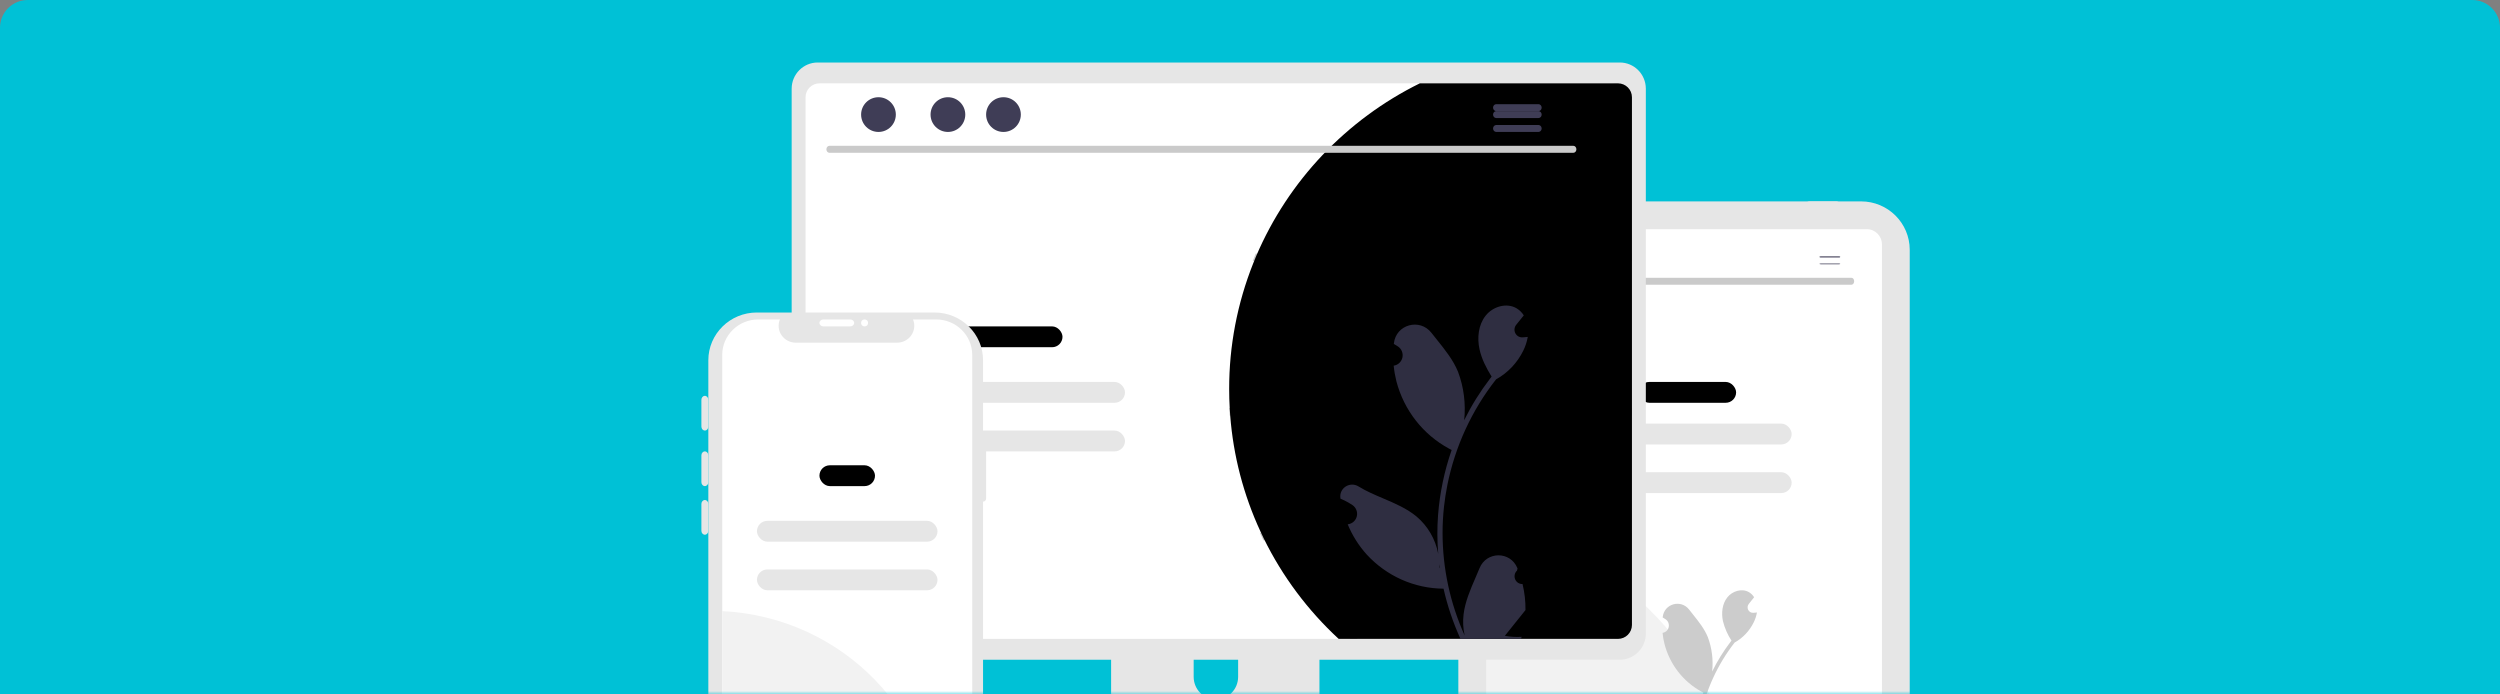 <svg width="360" height="100" viewBox="0 0 360 100" fill="none" xmlns="http://www.w3.org/2000/svg">
<rect x="0" y="0" width="360" height="100" fill="#808080" stroke="none"/>
<path d="M0 4C0 1.791 1.791 0 4 0H356C358.209 0 360 1.791 360 4V100H0V4Z" fill="#00C1D6" fill-opacity="1"/>
<mask id="mask0_0_5414" style="mask-type:alpha" maskUnits="userSpaceOnUse" x="0" y="0" width="360" height="100">
<path d="M0 4C0 1.791 1.791 0 4 0H356C358.209 0 360 1.791 360 4V100H0V4Z" fill="white"/>
</mask>
<g mask="url(#mask0_0_5414)">
<path d="M268.001 123H216.999C213.135 122.996 210.004 119.88 210 116.034V35.966C210.004 32.12 213.135 29.004 216.999 29H268.001C271.865 29.004 274.996 32.12 275 35.966V116.034C274.996 119.88 271.865 122.996 268.001 123Z" fill="#E6E6E6"/>
<path d="M268.822 33H217.178C215.976 33.002 215.001 33.983 215 35.194V116.806C215.002 118.017 215.976 118.998 217.178 119H268.822C270.024 118.998 270.999 118.017 271 116.806V35.194C270.999 33.983 270.024 33.002 268.822 33Z" fill="white"/>
<path d="M218 29.5C218 29.224 218.255 29 218.568 29H222.432C222.746 29 223 29.224 223 29.5C223 29.776 222.746 30 222.432 30H218.568C218.255 30 218 29.776 218 29.5H218Z" fill="#E6E6E6"/>
<path d="M224 29.5C224 29.224 224.255 29 224.568 29H228.432C228.746 29 229 29.224 229 29.5C229 29.776 228.746 30 228.432 30H224.568C224.255 30 224 29.776 224 29.5Z" fill="#E6E6E6"/>
<path d="M260 29.5C260 29.224 260.255 29 260.568 29H264.432C264.746 29 265 29.224 265 29.5C265 29.776 264.746 30 264.432 30H260.568C260.255 30 260 29.776 260 29.5V29.5Z" fill="#E6E6E6"/>
<path d="M250 117.329C250 117.89 249.989 118.448 249.963 119H216.231C214.999 118.998 214.002 118.023 214 116.82V76C234.749 79.277 250 96.785 250 117.329Z" fill="#F2F2F2"/>
<rect x="236" y="55" width="14" height="3" rx="1.5" fill="black"/>
<rect x="228" y="61" width="30" height="3" rx="1.5" fill="#E6E6E6"/>
<rect x="228" y="68" width="30" height="3" rx="1.5" fill="#E6E6E6"/>
<path fill-rule="evenodd" clip-rule="evenodd" d="M251.719 112.92C251.845 113.226 252.144 113.419 252.468 113.404L252.468 113.404C252.679 114.273 252.779 115.166 252.767 116.061L252.767 116.062C252.651 116.208 252.535 116.353 252.419 116.499C252.303 116.644 252.188 116.789 252.072 116.935C252.063 116.947 252.054 116.958 252.044 116.969C251.815 117.255 251.587 117.542 251.359 117.829C251.132 118.115 250.905 118.401 250.678 118.685C251.238 118.791 251.808 118.825 252.376 118.789C252.372 118.802 252.368 118.815 252.364 118.828C252.348 118.885 252.332 118.943 252.314 119H246.179C245.435 117.358 244.859 115.641 244.462 113.878H244.46C241.503 113.859 238.684 112.595 236.667 110.384C235.86 109.481 235.211 108.442 234.748 107.313C234.756 107.312 234.763 107.311 234.77 107.31C234.777 107.309 234.784 107.308 234.792 107.307L234.813 107.303C235.24 107.236 235.583 106.908 235.677 106.477C235.77 106.046 235.595 105.6 235.236 105.355C235.096 105.26 234.953 105.171 234.807 105.087C234.552 104.941 234.289 104.811 234.018 104.698L234.01 104.649C233.949 104.174 234.163 103.707 234.558 103.45C234.953 103.193 235.458 103.195 235.853 103.453C236.613 103.929 237.471 104.296 238.336 104.666C239.538 105.181 240.752 105.701 241.731 106.523C242.865 107.488 243.638 108.823 243.919 110.304L243.926 110.351C243.814 109.02 243.808 107.682 243.908 106.35C244.084 104.092 244.547 101.867 245.284 99.731C245.221 99.699 245.158 99.666 245.094 99.633C245.073 99.622 245.051 99.61 245.029 99.599C242.389 98.168 240.451 95.676 239.684 92.724C239.553 92.201 239.461 91.669 239.409 91.131L239.431 91.128C239.858 91.061 240.201 90.733 240.294 90.302C240.388 89.87 240.212 89.425 239.853 89.18C239.713 89.085 239.571 88.996 239.425 88.912L239.431 88.856C239.638 86.925 242.058 86.26 243.238 87.783C243.419 88.017 243.605 88.249 243.79 88.483C244.614 89.515 245.445 90.557 245.931 91.754C246.518 93.328 246.731 95.022 246.553 96.696C247.287 95.201 248.163 93.784 249.168 92.464C249.195 92.428 249.223 92.392 249.251 92.357C249.279 92.322 249.307 92.286 249.335 92.25C248.773 91.397 248.359 90.451 248.108 89.456C247.853 88.285 247.991 86.971 248.726 86.034C249.458 85.097 250.856 84.677 251.87 85.284C252.162 85.462 252.411 85.707 252.595 86C252.545 86.064 252.494 86.128 252.444 86.191C252.393 86.255 252.343 86.318 252.292 86.382C252.283 86.394 252.274 86.405 252.263 86.416C252.219 86.472 252.175 86.528 252.131 86.583C252.086 86.639 252.041 86.694 251.997 86.751L251.824 86.969C251.634 87.208 251.599 87.539 251.734 87.814C251.87 88.089 252.151 88.257 252.452 88.243L252.468 88.242L252.595 88.236C252.73 88.227 252.866 88.215 253 88.197C252.914 88.688 252.759 89.163 252.54 89.608C251.936 90.847 250.974 91.866 249.785 92.529C247.329 95.672 245.637 99.367 244.849 103.308C244.705 104.034 244.592 104.766 244.51 105.503C244.412 106.402 244.363 107.305 244.363 108.21C244.368 111.814 245.131 115.375 246.602 118.652C246.444 117.945 246.407 117.215 246.494 116.495C246.649 115.209 247.178 113.977 247.702 112.757C247.842 112.432 247.981 112.108 248.113 111.783C248.433 110.994 249.185 110.479 250.022 110.476C250.858 110.472 251.614 110.982 251.94 111.769L251.961 111.821L251.908 112.036C251.67 112.261 251.594 112.614 251.719 112.92ZM244.031 111.678L244.084 111.8L244.086 111.804C244.071 111.701 244.059 111.597 244.046 111.494C244.04 111.442 244.033 111.391 244.027 111.339C244.027 111.352 244.028 111.364 244.029 111.376C244.03 111.389 244.031 111.401 244.031 111.413C244.033 111.503 244.033 111.591 244.031 111.678Z" fill="#CCCCCC"/>
<path d="M266.618 41H219.382C219.17 40.994 219 40.772 219 40.5C219 40.228 219.17 40.006 219.382 40H266.618C266.83 40.006 267 40.228 267 40.5C267 40.772 266.83 40.994 266.618 41Z" fill="#CACACA"/>
<circle cx="222" cy="38" r="1" fill="#3F3D56"/>
<circle cx="226" cy="38" r="1" fill="#3F3D56"/>
<circle cx="230" cy="38" r="1" fill="#3F3D56"/>
<path d="M264.806 36.95H262.194C262.086 36.951 262 36.973 262 37C262 37.027 262.086 37.05 262.194 37.05H264.806C264.914 37.05 265 37.027 265 37C265 36.973 264.914 36.951 264.806 36.95V36.95Z" fill="#3F3D56"/>
<path d="M264.806 36.95H262.194C262.086 36.951 262 36.973 262 37C262 37.027 262.086 37.05 262.194 37.05H264.806C264.914 37.05 265 37.027 265 37C265 36.973 264.914 36.951 264.806 36.95Z" fill="#3F3D56"/>
<path d="M264.806 37.95H262.194C262.086 37.951 262 37.973 262 38C262 38.027 262.086 38.05 262.194 38.05H264.806C264.914 38.05 265 38.027 265 38C265 37.973 264.914 37.951 264.806 37.95V37.95Z" fill="#3F3D56"/>
<path fill-rule="evenodd" clip-rule="evenodd" d="M161.444 76H188.552C188.936 76 189.305 76.155 189.576 76.431C189.848 76.707 190 77.081 190 77.472V121H160V77.472C159.999 76.66 160.646 76.001 161.444 76ZM171.888 97.478C171.897 99.272 173.325 100.724 175.089 100.732C176.854 100.724 178.282 99.272 178.29 97.478V92.458C178.289 90.662 176.856 89.207 175.089 89.207C173.323 89.207 171.89 90.662 171.888 92.458V97.478Z" fill="#E6E6E6"/>
<path d="M233.256 9H117.744C115.678 9.003 114.003 10.689 114 12.768V91.231C114.002 93.312 115.677 94.998 117.744 95H233.256C235.323 94.998 236.998 93.312 237 91.231V12.768C236.997 10.689 235.322 9.003 233.256 9Z" fill="#E6E6E6"/>
<path d="M231.991 12H118.009C116.899 12.002 116 12.9 116 14.006V89.998C116.002 91.103 116.9 91.998 118.009 92H231.991C233.1 91.998 233.998 91.103 234 89.998V14.006C234 12.9 233.101 12.002 231.991 12Z" fill="white"/>
<path d="M235 14.006V89.998C234.998 91.103 234.099 91.998 232.989 92H192.768C188.318 87.892 184.668 83.003 182 77.577C181.824 77.228 181.657 76.874 181.498 76.516C179.067 71.264 177.595 65.624 177.151 59.858C177.121 59.505 177.096 59.151 177.079 58.793C177.025 57.878 177 56.95 177 56.018C176.992 49.818 178.168 43.674 180.465 37.912C180.603 37.554 180.75 37.2 180.9 36.847C185.524 26.033 193.878 17.22 204.455 12H232.989C234.1 12.002 235 12.9 235 14.006Z" fill="black"/>
<path d="M226.583 22H119.417C119.185 21.994 119 21.772 119 21.5C119 21.228 119.185 21.006 119.417 21H226.583C226.815 21.006 227 21.228 227 21.5C227 21.772 226.815 21.994 226.583 22Z" fill="#CACACA"/>
<circle cx="126.5" cy="16.5" r="2.5" fill="#3F3D56"/>
<circle cx="136.5" cy="16.5" r="2.5" fill="#3F3D56"/>
<circle cx="144.5" cy="16.5" r="2.5" fill="#3F3D56"/>
<path d="M221.548 15H215.452C215.201 15.005 215 15.228 215 15.5C215 15.772 215.201 15.995 215.452 16H221.548C221.799 15.995 222 15.772 222 15.5C222 15.228 221.799 15.005 221.548 15V15Z" fill="#3F3D56"/>
<path d="M221.548 16H215.452C215.201 16.005 215 16.228 215 16.5C215 16.772 215.201 16.995 215.452 17H221.548C221.799 16.995 222 16.772 222 16.5C222 16.228 221.799 16.005 221.548 16Z" fill="#3F3D56"/>
<path d="M221.548 18H215.452C215.201 18.005 215 18.228 215 18.5C215 18.772 215.201 18.995 215.452 19H221.548C221.799 18.995 222 18.772 222 18.5C222 18.228 221.799 18.005 221.548 18Z" fill="#3F3D56"/>
<rect x="136" y="47" width="17" height="3" rx="1.5" fill="black"/>
<rect x="128" y="55" width="34" height="3" rx="1.5" fill="#E6E6E6"/>
<rect x="128" y="62" width="34" height="3" rx="1.5" fill="#E6E6E6"/>
<path d="M131 87.602C131.003 89.103 130.728 90.593 130.188 92H118.077C116.931 91.998 116.002 91.095 116 89.98V75.16C116.677 75.053 117.361 75 118.047 75C121.482 75 124.777 76.327 127.206 78.691C129.636 81.054 131 84.26 131 87.602Z" fill="black"/>
<path opacity="0.2" fill-rule="evenodd" clip-rule="evenodd" d="M235 37.596V36.516H217.071V24H216.005V36.516H195.456V24H194.39V36.516H180.819C180.669 36.874 180.522 37.233 180.384 37.596H194.39V58.764H177C177.017 59.126 177.042 59.485 177.071 59.843H194.39V76.73H181.417C181.575 77.092 181.742 77.451 181.918 77.805H194.39V92H195.456V77.805H216.005V92H217.071V77.805H235V76.73H217.071C217.071 72.251 218.833 67.956 221.97 64.789C225.106 61.623 229.361 59.843 233.797 59.843H235V58.764H217.071V37.596H235ZM216.005 76.73H195.456V59.843H216.005V76.73ZM195.456 58.764H216.005V37.596C204.656 37.596 195.456 46.884 195.456 58.342V58.764Z" fill="black"/>
<path fill-rule="evenodd" clip-rule="evenodd" d="M218.181 83.416C218.359 83.848 218.783 84.121 219.244 84.099L219.244 84.1C219.544 85.326 219.686 86.587 219.669 87.851L219.669 87.852C219.505 88.058 219.34 88.263 219.175 88.468C219.01 88.674 218.846 88.879 218.682 89.085C218.669 89.102 218.655 89.118 218.641 89.133C218.317 89.537 217.993 89.942 217.669 90.347C217.346 90.751 217.024 91.154 216.701 91.556C217.496 91.704 218.306 91.753 219.113 91.702C219.108 91.72 219.102 91.739 219.097 91.757C219.074 91.838 219.051 91.92 219.025 92H210.309C209.252 89.682 208.434 87.258 207.87 84.769H207.866C203.665 84.742 199.66 82.958 196.795 79.837C195.648 78.561 194.725 77.095 194.068 75.501C194.079 75.5 194.089 75.498 194.099 75.496C194.109 75.495 194.119 75.493 194.13 75.492L194.161 75.487C194.767 75.392 195.254 74.929 195.387 74.32C195.52 73.712 195.271 73.082 194.761 72.736C194.562 72.603 194.359 72.477 194.152 72.358C193.79 72.152 193.415 71.969 193.031 71.809L193.02 71.74C192.803 70.277 194.395 69.28 195.637 70.052C196.717 70.723 197.936 71.241 199.165 71.764C200.873 72.491 202.598 73.225 203.989 74.385C205.6 75.748 206.698 77.633 207.098 79.723L207.107 79.789C206.949 77.91 206.941 76.021 207.082 74.141C207.332 70.953 207.99 67.812 209.038 64.797C208.947 64.752 208.858 64.705 208.768 64.658C208.737 64.642 208.706 64.626 208.675 64.61C204.923 62.589 202.171 59.072 201.081 54.905C200.895 54.166 200.764 53.415 200.691 52.656L200.721 52.651C201.328 52.556 201.815 52.093 201.948 51.484C202.08 50.876 201.832 50.247 201.321 49.901C201.123 49.767 200.92 49.641 200.712 49.523L200.721 49.443C201.016 46.717 204.454 45.779 206.13 47.929C206.387 48.259 206.651 48.588 206.915 48.917C208.085 50.373 209.267 51.845 209.956 53.535C210.791 55.757 211.093 58.148 210.84 60.512C211.883 58.402 213.127 56.401 214.555 54.537C214.594 54.486 214.634 54.436 214.674 54.386C214.714 54.336 214.753 54.286 214.792 54.236C214.033 53.002 213.358 51.705 213.049 50.29C212.687 48.638 212.884 46.782 213.927 45.46C214.967 44.137 216.954 43.544 218.394 44.4C218.81 44.653 219.163 44.999 219.425 45.412C219.353 45.503 219.281 45.592 219.209 45.682C219.138 45.772 219.066 45.861 218.994 45.951C218.981 45.968 218.968 45.984 218.953 45.999C218.891 46.078 218.828 46.157 218.764 46.235C218.701 46.314 218.638 46.392 218.575 46.471L218.328 46.78C218.059 47.117 218.009 47.584 218.202 47.972C218.395 48.361 218.794 48.598 219.222 48.578L219.244 48.577L219.425 48.568C219.616 48.555 219.809 48.539 220 48.514C219.878 49.206 219.658 49.877 219.347 50.506C218.488 52.254 217.122 53.693 215.433 54.629C211.942 59.067 209.539 64.282 208.419 69.846C208.214 70.872 208.054 71.905 207.938 72.945C207.798 74.214 207.728 75.49 207.729 76.767C207.736 81.855 208.821 86.883 210.909 91.508C210.685 90.51 210.633 89.48 210.756 88.464C210.976 86.648 211.728 84.908 212.473 83.186C212.671 82.727 212.869 82.269 213.056 81.812C214.058 79.362 217.483 79.345 218.494 81.791L218.523 81.864L218.448 82.168C218.11 82.486 218.003 82.984 218.181 83.416ZM207.257 81.664L207.332 81.835L207.335 81.841C207.314 81.695 207.296 81.549 207.278 81.403C207.269 81.33 207.26 81.258 207.251 81.185C207.251 81.202 207.253 81.22 207.254 81.237C207.256 81.255 207.257 81.272 207.257 81.29C207.26 81.416 207.26 81.54 207.257 81.664Z" fill="#2F2E41"/>
<path d="M141.559 63.773V51.882C141.559 48.081 138.43 45 134.571 45H108.989C105.129 45 102 48.081 102 51.882V117.118C102 120.919 105.129 124 108.989 124H134.571C136.424 124 138.202 123.275 139.512 121.984C140.823 120.694 141.559 118.943 141.559 117.118V72.238C141.803 72.238 142 72.043 142 71.804V64.207C142 63.968 141.803 63.773 141.559 63.773Z" fill="#E6E6E6"/>
<path d="M140 51.111V115.889C140 118.69 137.707 120.968 134.859 120.998C134.84 121 134.821 121 134.802 121H109.198C106.327 121 104 118.712 104 115.889V51.111C104 48.288 106.327 46 109.198 46H112.305C111.995 46.749 112.084 47.601 112.543 48.272C113.001 48.943 113.77 49.346 114.592 49.346H129.19C130.012 49.344 130.778 48.941 131.236 48.27C131.694 47.599 131.784 46.749 131.475 46H134.802C137.673 46 140 48.288 140 51.111Z" fill="white"/>
<path d="M135 119.999C135 120.671 134.979 121.337 134.936 121.998C134.917 122 134.898 122 134.879 122H109.211C106.333 122 104 119.71 104 116.886V88C121.369 88.859 135.002 102.932 135 119.999Z" fill="#F2F2F2"/>
<path d="M101.5 70C101.224 70 101 69.746 101 69.432V65.568C101 65.254 101.224 65 101.5 65C101.776 65 102 65.254 102 65.568V69.432C102 69.746 101.776 70 101.5 70Z" fill="#E6E6E6"/>
<rect x="118" y="67" width="8" height="3" rx="1.5" fill="black"/>
<rect x="109" y="75" width="26" height="3" rx="1.5" fill="#E6E6E6"/>
<rect x="109" y="82" width="26" height="3" rx="1.5" fill="#E6E6E6"/>
<path fill-rule="evenodd" clip-rule="evenodd" d="M128.124 118.066C128.21 118.264 128.414 118.389 128.636 118.379L128.636 118.379C128.78 118.941 128.849 119.519 128.841 120.098L128.841 120.099C128.762 120.193 128.682 120.287 128.603 120.381C128.523 120.475 128.444 120.57 128.365 120.664C128.359 120.672 128.353 120.679 128.346 120.686C128.19 120.871 128.034 121.056 127.878 121.241C127.723 121.427 127.567 121.612 127.411 121.796C127.794 121.864 128.184 121.887 128.573 121.863C128.57 121.872 128.568 121.88 128.565 121.888C128.554 121.926 128.543 121.963 128.531 122H124.333C123.824 120.938 123.43 119.827 123.158 118.686H123.157C121.133 118.673 119.205 117.856 117.825 116.425C117.273 115.841 116.828 115.168 116.512 114.438L116.542 114.434L116.556 114.432C116.849 114.388 117.083 114.176 117.147 113.897C117.211 113.618 117.091 113.329 116.845 113.171C116.75 113.11 116.652 113.052 116.552 112.997C116.378 112.903 116.197 112.819 116.012 112.746L116.007 112.714C115.965 112.407 116.111 112.104 116.382 111.938C116.652 111.772 116.998 111.773 117.268 111.94C117.788 112.248 118.375 112.486 118.966 112.725C119.789 113.058 120.62 113.395 121.29 113.926C122.065 114.551 122.594 115.415 122.787 116.373L122.791 116.403C122.715 115.542 122.711 114.676 122.779 113.814C122.9 112.354 123.216 110.914 123.721 109.532C123.677 109.511 123.634 109.49 123.591 109.468C123.576 109.461 123.561 109.454 123.546 109.446C121.74 108.52 120.414 106.908 119.889 104.998C119.8 104.66 119.737 104.315 119.701 103.967L119.716 103.965C120.008 103.922 120.243 103.709 120.306 103.43C120.37 103.151 120.251 102.863 120.005 102.704C119.909 102.643 119.811 102.586 119.712 102.531L119.716 102.495C119.789 101.928 120.208 101.459 120.778 101.307C121.348 101.155 121.957 101.35 122.321 101.801C122.445 101.952 122.571 102.103 122.699 102.253C123.262 102.921 123.831 103.596 124.163 104.37C124.565 105.389 124.711 106.485 124.589 107.568C125.091 106.601 125.69 105.684 126.378 104.829C126.397 104.806 126.416 104.783 126.435 104.76C126.454 104.737 126.473 104.715 126.492 104.691C126.108 104.139 125.824 103.527 125.653 102.883C125.478 102.126 125.573 101.275 126.075 100.669C126.576 100.063 127.533 99.791 128.227 100.184C128.427 100.299 128.597 100.458 128.723 100.647C128.689 100.689 128.654 100.73 128.619 100.771C128.585 100.812 128.55 100.853 128.516 100.894C128.509 100.902 128.503 100.909 128.496 100.916C128.466 100.953 128.435 100.989 128.405 101.025C128.375 101.06 128.344 101.096 128.314 101.133L128.195 101.274C128.065 101.429 128.041 101.643 128.134 101.821C128.227 101.999 128.419 102.107 128.625 102.098L128.636 102.098L128.723 102.094C128.815 102.088 128.908 102.081 129 102.069C128.941 102.386 128.835 102.694 128.686 102.982C128.272 103.783 127.614 104.443 126.801 104.872C125.12 106.906 123.962 109.296 123.423 111.846C123.324 112.316 123.247 112.79 123.191 113.266C123.124 113.848 123.09 114.433 123.091 115.018C123.094 117.35 123.616 119.655 124.622 121.775C124.514 121.317 124.489 120.845 124.548 120.379C124.654 119.547 125.017 118.75 125.375 117.96C125.471 117.75 125.566 117.54 125.656 117.33C125.875 116.82 126.39 116.486 126.962 116.484C127.534 116.482 128.052 116.812 128.275 117.321L128.289 117.354L128.253 117.494C128.09 117.639 128.038 117.868 128.124 118.066ZM122.863 117.263L122.9 117.341L122.901 117.344C122.891 117.277 122.882 117.21 122.874 117.143C122.869 117.11 122.865 117.076 122.86 117.043C122.86 117.051 122.861 117.059 122.862 117.067C122.863 117.075 122.863 117.083 122.863 117.091C122.865 117.149 122.865 117.206 122.863 117.263Z" fill="#CCCCCC"/>
<path d="M101.5 62C101.224 62 101 61.745 101 61.432V57.568C101 57.254 101.224 57 101.5 57C101.776 57 102 57.254 102 57.568V61.432C102 61.745 101.776 62 101.5 62Z" fill="#E6E6E6"/>
<path d="M118 46.5C118 46.224 118.255 46 118.568 46H122.432C122.746 46 123 46.224 123 46.5C123 46.776 122.746 47 122.432 47H118.568C118.255 47 118 46.776 118 46.5Z" fill="white"/>
<path d="M101.5 77C101.224 77 101 76.746 101 76.432V72.568C101 72.254 101.224 72 101.5 72C101.776 72 102 72.254 102 72.568V76.432C102 76.746 101.776 77 101.5 77Z" fill="#E6E6E6"/>
<circle cx="124.5" cy="46.5" r="0.5" fill="white"/>
</g>
</svg>
